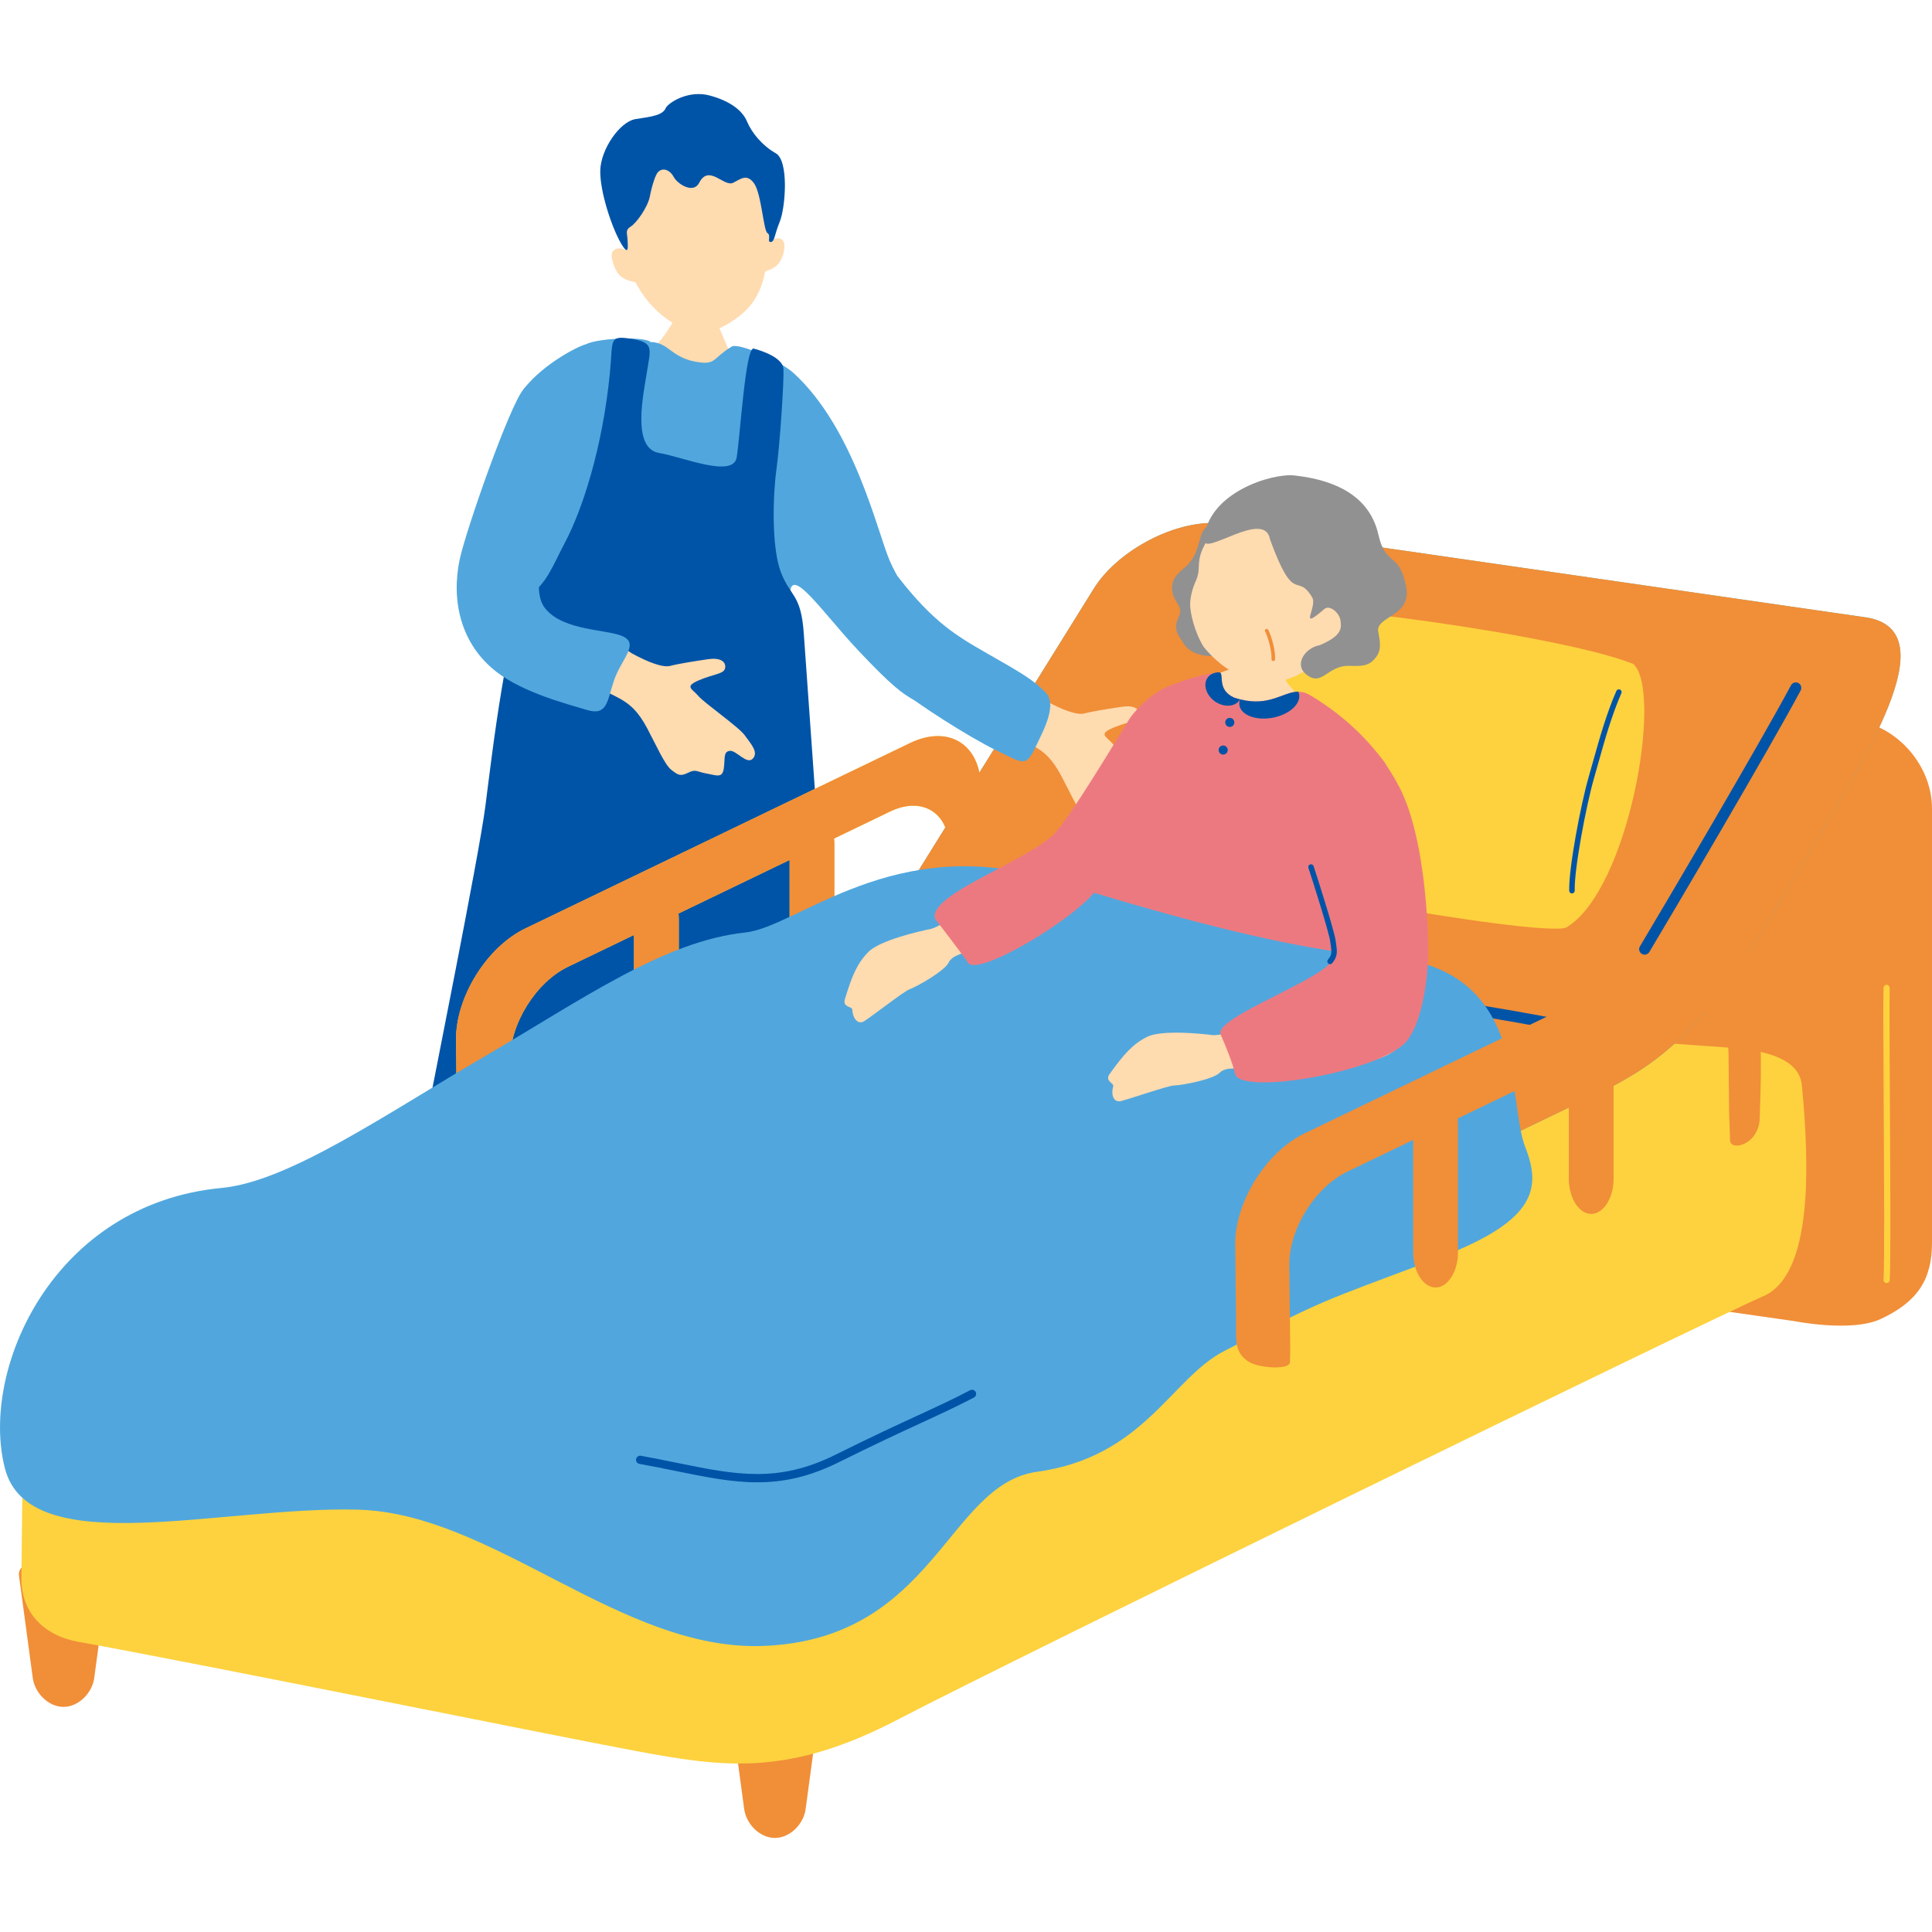<?xml version="1.0" encoding="UTF-8"?>
<svg id="index-services_x5F__x5F_picture01" xmlns="http://www.w3.org/2000/svg" viewBox="0 0 1200 1200">
  <defs>
    <style>
      .cls-1 {
        fill: #51a7dd;
      }

      .cls-2 {
        fill: #ed7980;
      }

      .cls-3 {
        fill: none;
      }

      .cls-4 {
        fill: #62c0b4;
      }

      .cls-5 {
        fill: #ffdbb0;
      }

      .cls-6 {
        fill: #919191;
      }

      .cls-7 {
        fill: #f18e38;
      }

      .cls-8 {
        fill: #0054a7;
      }

      .cls-9 {
        fill: #fdd23e;
      }
    </style>
  </defs>
  <rect class="cls-3" width="1200" height="1200"/>
  <g>
    <g>
      <path class="cls-7" d="M500.42,1123.52c-1.3,9.69-9.93,18.06-19.11,18.06s-17.8-8.37-19.1-18.06l-8.57-63.66c-.81-5.99,8.05-10.69,19.64-10.69h16.06c11.59,0,20.44,4.7,19.64,10.69l-8.57,63.66Z"/>
      <path class="cls-7" d="M58.55,1042.12c-1.3,9.69-9.93,18.06-19.11,18.06s-17.8-8.36-19.1-18.06l-8.57-63.66c-.81-5.99,8.05-10.69,19.64-10.69h16.06c11.59,0,20.44,4.7,19.64,10.69l-8.57,63.66Z"/>
      <path class="cls-7" d="M1152.17,447.3l-384.88-52.3c-12.83-1.74-24.5,1.87-33.12,9.07-21.17,2.08-37.09,19.13-37.09,41.95v266.64c0,26.55,21.5,51.34,47.78,55.09l369.61,52.82s35.89,7.2,53.86-1.41c22.55-10.53,31.66-24.34,31.66-47.08v-270.01c0-26.55-21.52-51.19-47.83-54.77Z"/>
      <path class="cls-9" d="M555.78,606.94c-49.79,23.84-439.76,216.23-466.22,228.9-26.45,12.67-74.37,28.63-74.95,51.23-.58,22.61-1.28,83.25-1.31,93.28-.06,21.31,13.88,35.6,35.62,39.48,69.81,12.45,298.71,58.97,346.44,67.82,54.67,10.13,94.4,15.97,163.07-20,66.83-35.01,503.06-247.92,536.85-262.58,30.72-13.33,28.59-81.18,24.02-129.71-.61-6.48-2.32-21.76-45.01-24.64-110.78-7.48-342.51-28.51-384.8-34.77-57.39-8.49-133.72-9.01-133.72-9.01Z"/>
      <path class="cls-9" d="M1171.82,796.95c-.05,0-.11,0-.16,0-1.06-.09-1.86-1.02-1.77-2.08.66-8.22.37-60.6.11-106.81-.19-34.11-.37-66.32-.12-74.52.03-1.05.89-1.87,1.93-1.87.02,0,.04,0,.06,0,1.06.03,1.9.92,1.87,1.99-.25,8.13-.07,40.31.12,74.38.26,46.29.55,98.76-.12,107.14-.08,1.01-.92,1.78-1.92,1.78Z"/>
    </g>
    <g>
      <g>
        <path class="cls-5" d="M425.49,180.56c1.15.14,16.17,3.09,17.63,3.11.27,2.67,1.02,12.41,2.08,15.76,1.07,3.35,9.38,22.77,10.63,24.53-18.55,13.31-41.69,8.52-51.31-6.66,3.22-1.23,14.49-17.31,16.53-23.43,1.5-4.49,4.22-11.57,4.43-13.3Z"/>
        <path class="cls-5" d="M389.33,155.71c-5.09-31.52.68-70.42,36.99-73.88,36.31-3.47,51.6,35.88,53.04,67.75,1.51-1.96,7.27-2.94,7.81,2.26.25,2.43-.39,7.05-2.84,10.83-2.84,4.38-7.26,4.97-9.18,6.15-1.18,8.13-5.09,15.78-8.51,20.2-4.92,6.36-17.37,16.06-29.19,17.53-9.44,1.17-22.12-6.63-28.98-13.07-6.46-6.07-10.54-12.1-13.74-18.07-2.13-.79-6.18-.87-9.94-4.51-3.25-3.15-6.16-12.38-4.27-14.7,2.91-3.55,7.77-1.39,8.82-.48Z"/>
        <path class="cls-8" d="M413.68,66.75c2.39-3.51,14.27-10.89,27.12-7.43,12.85,3.46,20.4,9.41,23.23,16.22,2.83,6.81,9.45,14.96,17.79,19.63,8.33,4.67,6.04,33.89,2.51,42.5-3.52,8.61-3.1,12.4-5.59,12.65s.37-4.18-2.07-5.56c-2.43-1.38-3.74-24.39-8.25-30.79-4.51-6.4-8.5-2.69-12.98-.47-5.85,2.91-15.06-11.82-21.16.03-3.64,7.07-13.45.81-15.84-3.65-2.4-4.46-6.87-6.06-9.8-2.93-1.56,1.67-3.76,8.52-5.01,15.07-1.24,6.55-8.21,16.41-11.84,18.68-3.63,2.27-2.2,4.04-2.03,8.02.17,3.98,1.18,11.56-4.32,1.93-5.5-9.63-12.89-31.71-12.6-44.76.28-13.05,12.07-30.39,22-31.93,9.93-1.54,17.01-2.27,18.83-7.21Z"/>
      </g>
      <path class="cls-1" d="M603.39,407.11c4.4-8.92-33.3-18.22-50.84-59.01-7.65-17.79-21.88-81.8-59.6-116.36-8.36-7.66-34.15-19.06-38.5-16.46-11.07,6.64-9.85,11.01-19.42,9.85-18.5-2.24-18.84-12.46-31.14-12.72-.04-.15-.09-.28-.12-.3-5-3.02-31.39-2.28-39.76,1.67-6.44,1.89-26.2,12.48-37.71,26.63-17.05,20.96-5.2,108.45-4.59,120.37,2.83,56.13,11.3,67.54,6.96,88.69-4.46,21.73-3.37,51.59-6.38,70.72-2.95,18.8,83.9,13.19,102.6,14.49,16.77,1.17,78.74-1.65,80.86-14.27,1.82-11.13-8.05-37.08-9.56-63.69-1.55-27.21-3.19-68.22-4.64-77.67-5.59-36.56,16.39-1.62,42.03,25.5,20.02,21.18,26.73,26.22,34.32,30.38,8.11,4.45,30.51-17.7,35.5-27.81Z"/>
      <path class="cls-8" d="M391.11,210.27c15.75,2.32,12.92,6.18,10.59,21.47-1.9,12.47-9.58,46.68,7.62,49.59,14.94,2.52,46.06,15.82,48.23,2.77,2.17-13.04,5.49-68.89,10.59-67.58,5.11,1.3,18.04,5.65,18.48,12.61.43,6.96-2.18,46.73-4.35,62.39-2.17,15.65-3.2,47.74,2.61,63.47,5.81,15.73,12.61,13.48,14.35,38.26,1.74,24.78,10,140.85,11.74,165.2,1.74,24.35,25.25,160.85,26.32,179.55,1.07,18.69,16.29,33.91-31.97,29.13s-210.85,1.78-236.5.89c-25.65-.89-9.13-45.23-4.78-68.71,4.35-23.48,33.47-167.83,37.39-198.24s14.35-121,26.52-130.27c12.17-9.28,14.58-17.91,23.04-33.98,10.72-20.37,23.19-58.33,27.82-105.06,2.02-20.34-.87-23.41,12.31-21.47Z"/>
    </g>
    <g>
      <path class="cls-9" d="M609.73,533.5l-.48-44.67c-.28-26.55-20.08-38.83-43.99-27.31l-239.04,115.2c-23.91,11.53-43.25,42.67-42.97,69.22l.48,44.67c.15,14.24-1.39,21.38,7.34,27.57,5.98,4.24,26.19,5.76,26.16.51.29-6.67.13-12.54.02-22.92l-.4-37.38c-.24-22.21,15.94-48.28,35.95-57.92l200.02-96.4c20.01-9.64,36.58.64,36.81,22.85l.4,37.38c.1,4.83.61,14.4.54,16.71.43,6.96,17.97,2.9,18.46-13.95.39-13.24.79-24.15.69-33.57Z"/>
      <path class="cls-9" d="M421.61,650.51c0,12.02-6.26,21.86-13.91,21.86s-13.91-9.84-13.91-21.86v-79.61c0-12.02,6.26-21.86,13.91-21.86s13.91,9.84,13.91,21.86v79.61Z"/>
      <path class="cls-9" d="M518.27,604.73c0,12.08-6.26,21.96-13.91,21.96s-13.91-9.88-13.91-21.96v-79.99c0-12.08,6.26-21.96,13.91-21.96s13.91,9.88,13.91,21.96v79.99Z"/>
    </g>
    <path class="cls-4" d="M1160.31,383.67l-407.17-58.84c-26.55-.14-59.73,18.19-73.75,40.73l-125.19,201.37L31.43,817.26c-19.15,9.17-17.73,19.78,3.17,23.57l412.47,74.87c20.9,3.79,53.66-.61,72.82-9.78,0,0,468.03-224.03,481.25-230.94,46.14-24.1,68.75-54.04,118.02-137.71,39.55-67.17,90.04-144.24,41.16-153.61Z"/>
    <g>
      <path class="cls-7" d="M609.73,533.5l-.48-44.67c-.28-26.55-20.08-38.83-43.99-27.31l-239.04,115.2c-23.91,11.53-43.25,42.67-42.97,69.22l.48,44.67c.15,14.24-1.39,21.38,7.34,27.57,5.98,4.24,26.19,5.76,26.16.51.29-6.67.13-12.54.02-22.92l-.4-37.38c-.24-22.21,15.94-48.28,35.95-57.92l200.02-96.4c20.01-9.64,36.58.64,36.81,22.85l.4,37.38c.1,4.83.61,14.4.54,16.71.43,6.96,17.97,2.9,18.46-13.95.39-13.24.79-24.15.69-33.57Z"/>
      <path class="cls-7" d="M421.61,650.51c0,12.02-6.26,21.86-13.91,21.86s-13.91-9.84-13.91-21.86v-79.61c0-12.02,6.26-21.86,13.91-21.86s13.91,9.84,13.91,21.86v79.61Z"/>
      <path class="cls-7" d="M518.27,604.73c0,12.08-6.26,21.96-13.91,21.96s-13.91-9.88-13.91-21.96v-79.99c0-12.08,6.26-21.96,13.91-21.96s13.91,9.88,13.91,21.96v79.99Z"/>
    </g>
    <g>
      <path class="cls-7" d="M1160.31,383.67l-407.17-58.84c-26.55-.14-59.73,18.19-73.75,40.73l-125.19,201.37L31.43,817.26c-19.15,9.17-17.73,19.78,3.17,23.57l412.47,74.87c20.9,3.79,53.66-.61,72.82-9.78,0,0,468.03-224.03,481.25-230.94,46.14-24.1,68.75-54.04,118.02-137.71,39.55-67.17,90.04-144.24,41.16-153.61Z"/>
      <path class="cls-8" d="M1021.51,592.96c-.6,0-1.2-.16-1.75-.49-1.61-.97-2.14-3.06-1.17-4.67,13.07-21.78,74.97-126.81,93.82-162.15.89-1.66,2.94-2.29,4.61-1.4,1.66.88,2.29,2.95,1.4,4.61-18.9,35.44-80.9,140.64-93.99,162.45-.64,1.06-1.77,1.65-2.92,1.65Z"/>
      <path class="cls-8" d="M969.64,640.21c-.22,0-.45-.02-.67-.07-35.46-7.11-85.61-14.7-134.1-22.03-45.8-6.93-89.06-13.47-121.5-19.71-1.85-.36-3.05-2.14-2.7-3.99.36-1.85,2.12-3.05,3.99-2.7,32.31,6.22,75.5,12.75,121.23,19.67,48.57,7.34,98.8,14.94,134.42,22.09,1.85.37,3.04,2.17,2.67,4.01-.33,1.62-1.75,2.74-3.34,2.74Z"/>
    </g>
    <path class="cls-9" d="M785.76,379.21c12.75-8.01,186.05,15.64,228.75,33.23,18.56,16.77-2.74,141.01-41.91,163.78-18.66,5.76-225.87-31.1-246.05-45.04-4.42-5.94,40.67-130.87,59.21-151.97Z"/>
    <g>
      <path class="cls-5" d="M649.67,435.37c9.76,5.31,19.15,9.04,23.95,7.74,4.8-1.3,16.57-3.17,23.69-4.17,7.12-1,10.89,1.47,10.3,5.39-.59,3.92-6.54,3.62-16.14,7.67-9.6,4.05-4.22,5.37-.6,9.73,3.62,4.36,25.24,19.37,28.86,24.46,3.62,5.09,8.84,10.48,5.06,14.54-3.78,4.06-10.3-5.39-14.37-4.82-4.07.57-2.77,4.64-3.65,10.89-.88,6.24-4.37,4.35-10.76,3.18-6.39-1.17-6.53-2.92-11.48-.46-4.94,2.46-6.25,1.29-10.31-1.76-4.06-3.06-9.56-15.56-15.06-25.89-5.5-10.32-10.56-15.36-19.86-19.95-1.79-.88-4.21-2.06-6.99-3.44,3.19-9.58,5.74-19.58,9.31-28.64,4.11,2.92,7.13,5.03,8.03,5.52Z"/>
      <path class="cls-1" d="M557.94,358.48c21.42,27.51,35.64,36.25,55.18,47.36,22.92,13.02,28.63,16.56,36.08,24,7.45,7.44.03,21.73-6.02,34.18-6.05,12.45-7.17,10.36-23.98,2.24-16.81-8.12-50.89-29.73-61.3-39.13-10.4-9.4-5.5-75.76.03-68.66Z"/>
    </g>
    <g>
      <path class="cls-5" d="M392.47,405.83c9.76,5.31,19.15,9.04,23.95,7.74,4.8-1.3,16.57-3.17,23.69-4.17,7.12-1,10.89,1.47,10.3,5.39-.59,3.92-6.54,3.62-16.14,7.67-9.6,4.05-4.22,5.37-.6,9.73,3.62,4.36,25.24,19.37,28.86,24.46,3.62,5.09,8.84,10.48,5.06,14.54-3.78,4.06-10.3-5.39-14.37-4.82-4.07.57-2.77,4.64-3.65,10.89-.88,6.24-4.37,4.35-10.76,3.18-6.39-1.17-6.53-2.92-11.47-.46-4.94,2.46-6.25,1.29-10.31-1.76-4.06-3.06-9.56-15.56-15.06-25.89-5.5-10.32-10.57-15.36-19.86-19.95-1.79-.88-4.21-2.06-6.99-3.44,3.19-9.58,5.74-19.58,9.31-28.64,4.11,2.92,7.13,5.03,8.04,5.52Z"/>
      <path class="cls-1" d="M325.2,241.73c-8.89,10.49-35.92,88.03-39.67,105.71-5.42,25.52.53,52.87,23.25,70.18,16.71,12.73,43.07,19.52,55.82,23.36,12.75,3.84,12.46-5.72,16.81-18.47,4.35-12.75,15.36-22.03,6.09-26.95-9.27-4.93-37.22-3.19-48.9-17.68-11.68-14.49,5.42-55.07,15.28-73.33,9.85-18.26,20.58-43.76,13.91-54.2-6.67-10.43-23.74-30.87-42.59-8.62Z"/>
    </g>
    <path class="cls-5" d="M785.49,385.86c1.19.45,16.67,7.36,18.21,7.78-.36,2.74-5.36,25.16-5.04,28.8.32,3.63,31.82,30.96,23.72,41.28-22.85,8.26-82.46-10.83-88.98-28.62-12.27-8.51,37.4-19.23,41.04-24.79,2.67-4.08,10.41-22.77,11.04-24.45Z"/>
    <g>
      <path class="cls-6" d="M734.32,398.27c6.53,12.45,24.15,9.57,35.96,7.19,25.2-5.07-.45-45.17-2.4-51.1-1.95-5.93,3.77-44.09-18.46-27.05-5.85,4.48-3.04,14.99-12.4,24.14-2.9,2.84-9.17,6.59-9.06,13.58.13,8.36,5.66,10.23,5.03,15.08-.63,4.86-6.07,8.55,1.33,18.15Z"/>
      <path class="cls-5" d="M819,410.45c-13.95,12.51-30.32,15.68-42.02,11.98-11.7-3.71-21.45-10.91-29.39-20.68-5.82-9.39-8.51-21.76-8.37-26.67.13-4.51,1.39-9.51,3.44-14.02,4.78-10.53-2.86-12.75,11.92-32.38,4.49-5.96,28.83-32.13,60.9-23.85,28.2,7.28,38.83,81.04,3.5,105.63Z"/>
      <path class="cls-6" d="M788.83,335.02c-3.33-19.28-41.71,11.25-40.97.24,1.95-29.3,42.22-41.47,56.03-39.95,19.27,2.12,46.05,9.22,52.26,36.79,4.55,20.19,12.9,10.16,17.21,32.2,3.67,18.8-18.54,18.19-17.35,27.79.37,3.01,2.67,10.1-.67,15.12-4.43,6.67-8.95,6.58-17.11,6.36-14.26-.38-17.05,13.7-27.24,5.03-7.24-6.16-.19-16.33,8.68-17.85,14.05-5.93,13.57-10.62,12.92-15.38-.65-4.76-6.69-9.95-10.06-7.05-16.74,14.39-3.99-1.4-7.54-7.32-9.65-16.07-10.9,5.85-26.17-35.98Z"/>
    </g>
    <path class="cls-7" d="M790.77,410.6c-.59-.06-1.04-.56-1.01-1.16.24-4.87-1.99-13.4-4-17.21-.29-.54-.08-1.21.46-1.5.54-.29,1.21-.08,1.5.46,2.18,4.14,4.52,13.06,4.26,18.35-.03.61-.55,1.09-1.17,1.05-.01,0-.03,0-.05,0Z"/>
    <g>
      <path class="cls-2" d="M850.04,551.29c-.39,7.61-18.51,57.34-26.43,90.93-4.1,17.2-8.69,77.29-27.44,69.91-6.38-2.51-48.69-19.13-59.86-22.72-6.65-2.16-98.65-31.03-105.11-35.17-10.78-6.95-.69-48.77,6.07-67.35,9.08-25.04,24.81-36.98,40.34-69.9,13.6-28.83,29.83-76.98,52.05-91.89,3.63-2.43,18.78-6.45,25.47-7.3.62-.12,1.24-.19,1.89-.19.35,0,.62.08.85.23,2.24,1.59-1.82,10.63,8.5,15.42,1.2.43,2.4.77,3.55,1.04.08.04.15.04.23.08h.04s.08.04.12.04c18.2,4.6,26.62-4.64,35.82-4.79h.23c2.36,0,4.75.58,7.38,2.16,23.46,13.99,37.48,29.91,46.29,41.74,8.93,11.9-8.54,48.69-10.01,77.79Z"/>
      <path class="cls-8" d="M766.67,448.7c0,1.56-1.27,2.83-2.83,2.83s-2.83-1.27-2.83-2.83,1.27-2.83,2.83-2.83,2.83,1.27,2.83,2.83Z"/>
      <path class="cls-8" d="M762.57,465.86c0,1.56-1.27,2.83-2.83,2.83s-2.83-1.27-2.83-2.83,1.27-2.83,2.83-2.83,2.83,1.27,2.83,2.83Z"/>
      <path class="cls-8" d="M770.17,434.36c-.08.23-.19.46-.35.66-3.01,4.17-9.85,4.44-15.3.58-5.45-3.94-7.42-10.47-4.44-14.69,1.2-1.7,2.98-2.7,5.06-3.13.62-.12,1.24-.19,1.89-.19.35,0,.62.08.85.23,2.24,1.59-1.82,10.63,8.5,15.42,1.2.43,2.4.77,3.55,1.04.08.04.15.04.23.08Z"/>
      <path class="cls-8" d="M790.49,445.8c-10.24,1.89-19.48-1.47-20.64-7.61-.23-1.28-.08-2.55.35-3.83.04,0,.08.04.12.04,18.2,4.6,26.62-4.64,35.82-4.79h.23c.23.5.39,1.01.54,1.59,1.12,6.14-6.22,12.67-16.42,14.61Z"/>
    </g>
    <path class="cls-8" d="M976.38,554.94c-.91,0-1.67-.72-1.7-1.65-.45-13.69,7.17-53.63,12.02-70.52.88-3.06,1.75-6.17,2.63-9.31,4.17-14.89,8.49-30.28,14.63-44.3.38-.86,1.4-1.25,2.24-.88.86.38,1.25,1.38.88,2.24-6.04,13.8-10.33,29.08-14.47,43.85-.88,3.15-1.76,6.27-2.64,9.33-4.78,16.66-12.31,56.49-11.88,69.47.03.94-.71,1.73-1.65,1.76-.02,0-.04,0-.06,0Z"/>
    <g>
      <path class="cls-1" d="M137.64,737.85c41.83-3.94,101.63-45.65,163.46-81.75,60.21-35.16,111.42-71.61,161.72-76.89,32.72-3.43,93.1-62.8,190.64-32.64,66.17,20.46,146.35,43.64,208.09,48.08,87.45,6.29,74.76,90.08,85.86,117.97,11.1,27.89,3.54,47.11-55.73,69.43-73.54,27.69-66.86,23.91-131.37,57.14-32.92,16.96-49.7,65.74-116.21,74.97-55.75,7.73-63.58,103.81-169.63,108.15-88.69,3.64-167.72-82.31-252.06-84.63-84.99-2.34-204.46,32.69-219.4-25.79-15.66-61.31,30.1-164.19,134.64-174.04Z"/>
      <path class="cls-8" d="M470.39,920.7c-16.12,0-32.25-3.29-50.99-7.11-7.07-1.44-14.39-2.93-22.26-4.36-1.39-.25-2.31-1.58-2.06-2.97.26-1.39,1.61-2.3,2.97-2.06,7.93,1.44,15.27,2.93,22.37,4.38,36.4,7.42,62.7,12.77,98.34-4.95,22.47-11.18,38.46-18.56,51.31-24.48,12.24-5.65,21.9-10.1,32.5-15.65,1.26-.65,2.79-.17,3.45,1.08.65,1.25.17,2.79-1.08,3.45-10.72,5.6-20.43,10.08-32.73,15.76-12.82,5.91-28.77,13.27-51.18,24.42-18.56,9.23-34.59,12.49-50.64,12.49Z"/>
    </g>
    <g>
      <path class="cls-7" d="M1093.7,660.8l-.48-44.67c-.28-26.55-20.08-38.83-43.99-27.31l-239.04,115.2c-23.91,11.53-43.25,42.67-42.97,69.22l.48,44.67c.15,14.24-1.39,21.38,7.34,27.57,5.98,4.24,26.19,5.76,26.16.51.29-6.67.13-12.54.02-22.92l-.4-37.38c-.24-22.21,15.94-48.28,35.95-57.92l200.02-96.4c20.01-9.64,36.58.64,36.81,22.85l.4,37.38c.1,4.83.61,14.4.54,16.71.43,6.96,17.97,2.9,18.46-13.95.39-13.24.79-24.15.69-33.57Z"/>
      <path class="cls-7" d="M905.58,777.81c0,12.02-6.26,21.86-13.91,21.86s-13.91-9.84-13.91-21.86v-79.61c0-12.02,6.26-21.86,13.91-21.86s13.91,9.84,13.91,21.86v79.61Z"/>
      <path class="cls-7" d="M1002.24,732.02c0,12.08-6.26,21.96-13.91,21.96s-13.91-9.88-13.91-21.96v-79.99c0-12.08,6.26-21.96,13.91-21.96s13.91,9.88,13.91,21.96v79.99Z"/>
    </g>
    <g>
      <path class="cls-5" d="M596.97,565.79c-8.81,6.56-15.6,10.59-19.32,11.31-5.79,1.13-31.05,6.83-38.25,14.14-7.2,7.31-10.24,15.08-14.6,29.26-1.65,5.38,4.45,4.39,4.57,6.59.36,6.24,3.97,9.48,7.56,7.09,6.53-4.35,24.42-18.31,27.77-19.6,5.9-2.27,22.22-11.8,24.53-16.71,2.32-4.91,9.57-5.7,20.23-9.95,5.01-2-5.99-26.98-12.49-22.13Z"/>
      <path class="cls-2" d="M701.62,446.37c-4.92,7.69-38.48,64.29-47.82,72.52-9.51,8.38-25.95,16.4-46.26,27.38-12.28,6.64-30.25,17.13-26.53,24.73,0,0,17.52,22.68,20.19,26.94,5.65,9,64.5-25.81,79.38-44.69,9.15-11.6,26.99-33.31,35.44-50.49,5.77-12.77,35.36-65.54,27.04-75.9-6.6-8.22-28.6,1.31-41.45,19.5Z"/>
    </g>
    <g>
      <g>
        <path class="cls-5" d="M859.68,486.77c-23.03-24.22-47.24,4.4-45.9,22.57,2.04,27.67,30.12,109.88,12.19,115.9-36.58,12.28-68.97,18.21-72.73,17.7-5.85-.79-31.6-3.53-40.76,1.08-9.17,4.61-14.55,10.98-23.24,23.01-3.29,4.56,2.8,5.59,2.21,7.71-1.67,6.02.71,10.25,4.87,9.14,7.58-2.02,29.01-9.48,32.6-9.62,6.32-.25,24.83-4.02,28.61-7.93,3.78-3.91,10.89-2.31,22.36-2.91,5.38-.28,33.52-1.46,59.14-2.87,28.99-1.6,37.48-15.35,38.62-30.67,1.84-24.64.75-43.47-2.77-71.27-4.77-37.64-2.35-58.34-15.2-71.85Z"/>
        <path class="cls-2" d="M829.2,462.27c14.52-8.51,26.48,1.64,39.33,25.39,18.59,34.35,18.8,101.89,18.56,107.24-.59,12.97-3.24,38.01-12.75,51.01-14.19,19.4-104.72,35.14-107.28,20.84-.88-4.94-6.12-18.07-8.91-24.19-4.81-10.57,66.91-35.06,69.92-47.42,3.69-15.15-17.99-62.97-22.25-85.17-4.27-22.2,15.16-42.89,23.37-47.71Z"/>
      </g>
      <path class="cls-8" d="M826.11,598.85c-.39,0-.79-.13-1.11-.41-.72-.61-.8-1.69-.19-2.4,2.6-3.03,2.34-4.79,1.67-9.47l-.26-1.84c-.78-5.78-11.09-38.33-13.55-45.68-.3-.89.19-1.86,1.08-2.15.89-.29,1.86.18,2.16,1.08,1.85,5.56,12.83,39.9,13.69,46.3l.26,1.81c.69,4.8,1.15,7.97-2.45,12.18-.34.39-.81.6-1.29.6Z"/>
    </g>
  </g>
</svg>